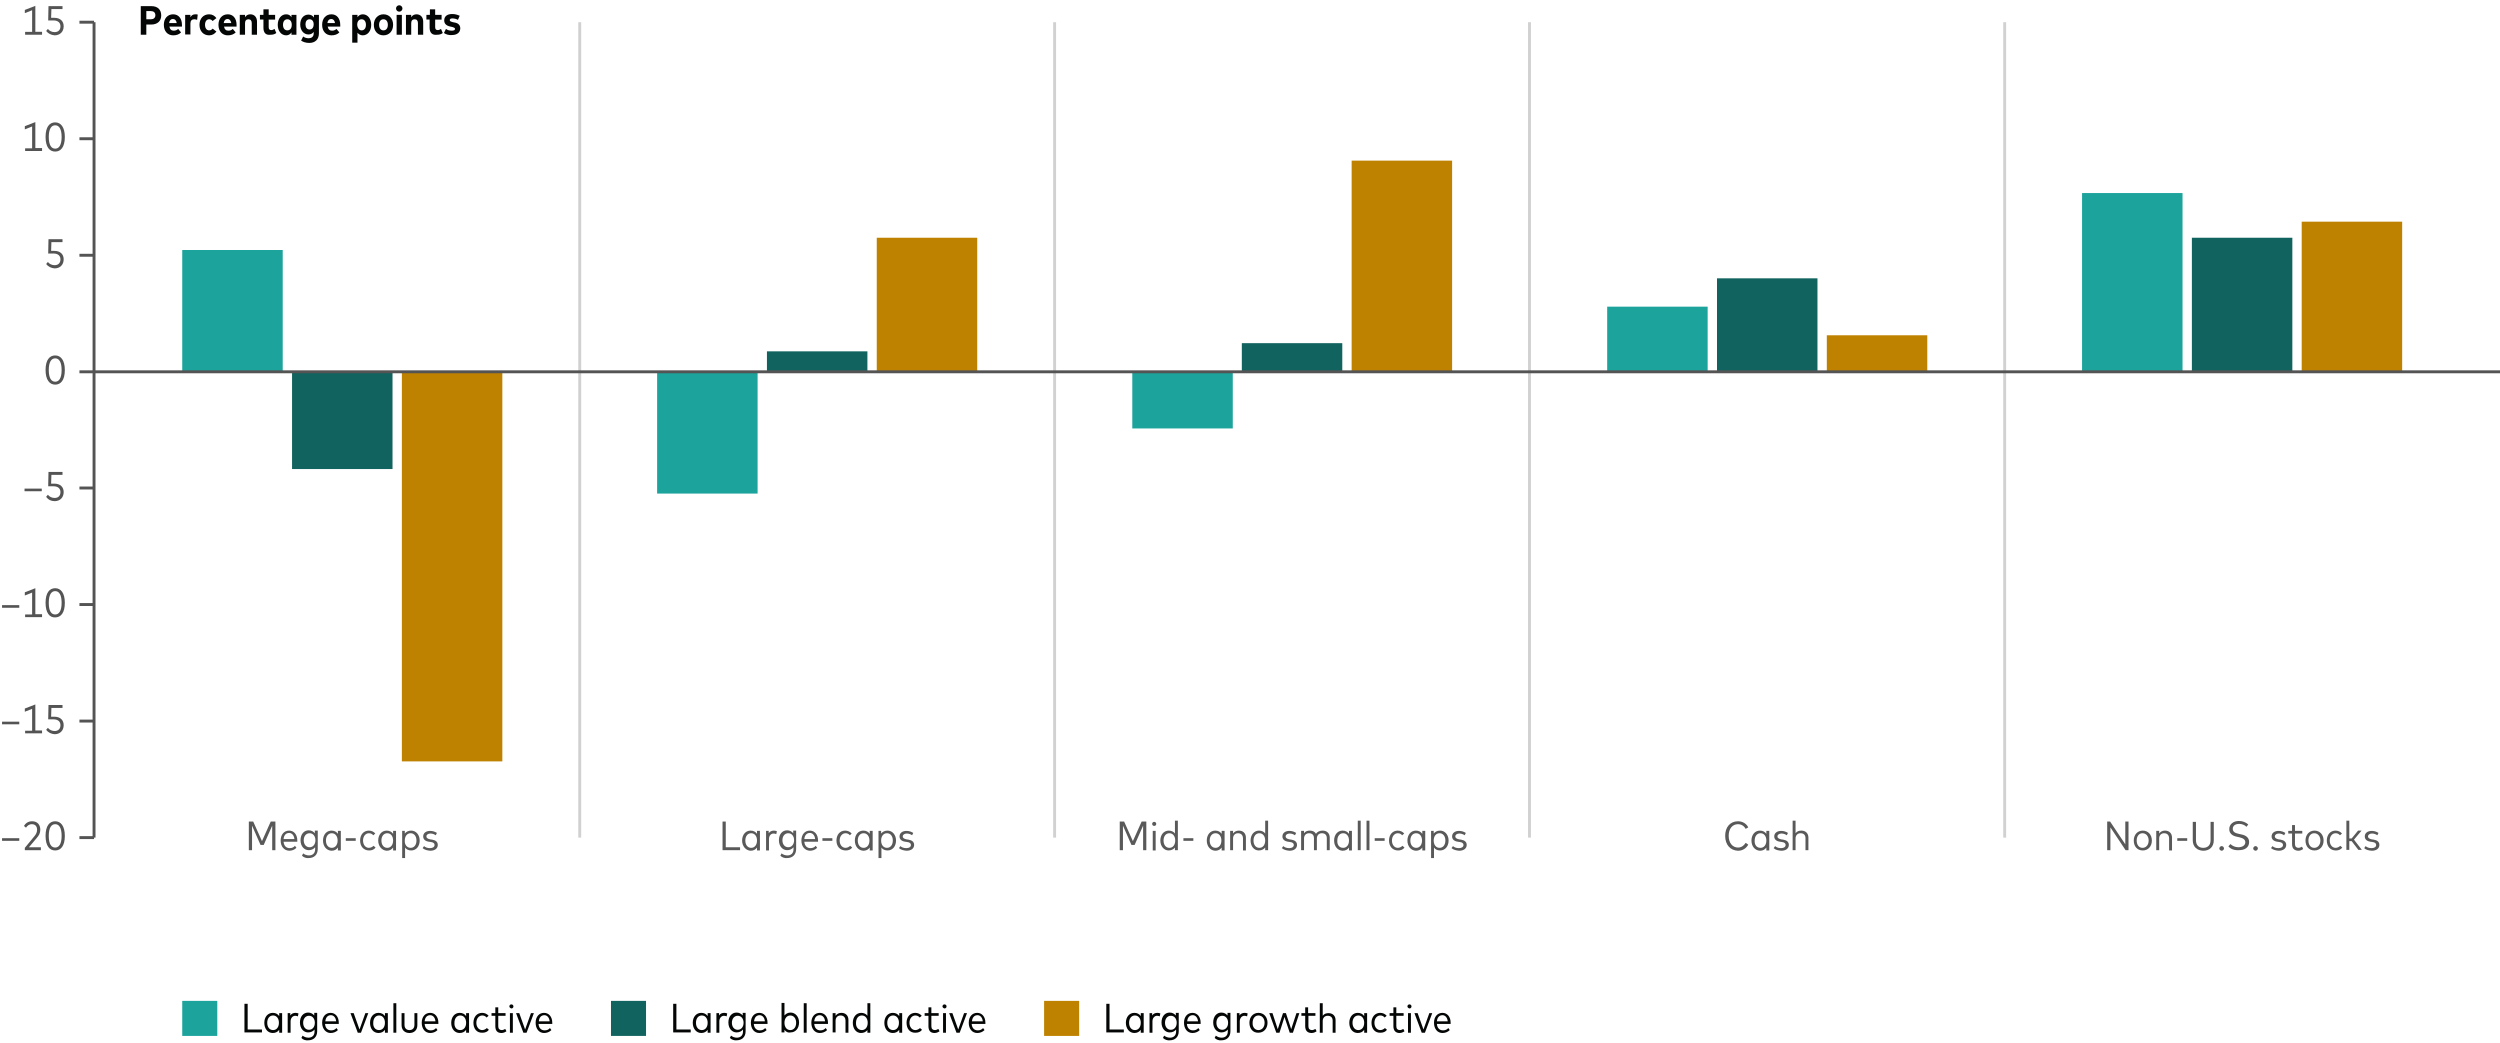 <?xml version="1.0" encoding="utf-8"?>
<!-- Generator: Adobe Illustrator 28.3.0, SVG Export Plug-In . SVG Version: 6.00 Build 0)  -->
<svg version="1.1" xmlns="http://www.w3.org/2000/svg" xmlns:xlink="http://www.w3.org/1999/xlink" x="0px" y="0px" width="856px"
	 height="357px" viewBox="0 0 856 357" style="enable-background:new 0 0 856 357;" xml:space="preserve">
<g id="Color_Palettes" style="display:none;">
</g>
<g id="Grab_and_Go_Elements" style="display:none;">
</g>
<g id="Sample_Charts" style="display:none;">
</g>
<g id="Freshness_Article_Charts">
	<g>
		<g>
			<rect x="62.4" y="342.7" style="fill:#1BA39C;" width="12" height="12"/>
		</g>
		<g>
			<g>
				<path style="fill:#040505;" d="M83.7,343.7h1.1v8.8h4.9v1h-6V343.7z"/>
				<path style="fill:#040505;" d="M90.5,350.2c0-2,1.2-3.4,2.9-3.4c1,0,1.7,0.4,2.2,1.1v-1h1v6.7h-1v-1c-0.5,0.7-1.2,1.1-2.2,1.1
					C91.7,353.7,90.5,352.3,90.5,350.2z M93.5,352.7c1.2,0,2-1,2-2.5s-0.8-2.5-2-2.5c-1.2,0-2,1-2,2.5
					C91.5,351.7,92.3,352.7,93.5,352.7z"/>
				<path style="fill:#040505;" d="M98.4,346.9h1v0.8c0.4-0.6,1-0.9,1.8-0.9c0.4,0,0.7,0.1,1,0.2l-0.2,1c-0.3-0.1-0.6-0.2-0.9-0.2
					c-0.9,0-1.6,0.8-1.6,1.9v3.9h-1V346.9z"/>
				<path style="fill:#040505;" d="M103.2,355.4l0.4-0.8c0.5,0.4,1.2,0.7,2,0.7c1.2,0,2.1-0.7,2.1-2.1v-0.7c-0.5,0.6-1.2,1-2.2,1
					c-1.5,0-2.8-1.3-2.8-3.4c0-2.1,1.2-3.4,2.8-3.4c0.9,0,1.6,0.4,2.1,1v-0.9h1v6.3c0,2-1.3,3.1-3.1,3.1
					C104.7,356.3,103.7,356,103.2,355.4z M105.8,352.6c1.2,0,2-1,2-2.4c0-1.4-0.8-2.4-2-2.4c-1.2,0-2,1-2,2.4
					S104.6,352.6,105.8,352.6z"/>
				<path style="fill:#040505;" d="M110.3,350.2c0-2.1,1.2-3.4,2.9-3.4c1.6,0,2.8,1.3,2.8,3.4c0,0.1,0,0.3,0,0.4h-4.7
					c0.1,1.4,0.9,2.2,2.1,2.2c0.8,0,1.4-0.3,1.8-0.8l0.5,0.7c-0.7,0.7-1.6,1-2.5,1C111.6,353.7,110.3,352.3,110.3,350.2z
					 M115.1,349.7c-0.1-1.2-0.8-2.1-1.8-2.1c-1.1,0-1.8,0.8-1.9,2.1H115.1z"/>
				<path style="fill:#040505;" d="M120,346.9h1.1l2,5.6l2-5.6h1l-2.5,6.7h-1.1L120,346.9z"/>
				<path style="fill:#040505;" d="M126.7,350.2c0-2,1.2-3.4,2.9-3.4c1,0,1.7,0.4,2.2,1.1v-1h1v6.7h-1v-1c-0.5,0.7-1.2,1.1-2.2,1.1
					C127.9,353.7,126.7,352.3,126.7,350.2z M129.8,352.7c1.2,0,2-1,2-2.5s-0.8-2.5-2-2.5c-1.2,0-2,1-2,2.5
					C127.7,351.7,128.5,352.7,129.8,352.7z"/>
				<path style="fill:#040505;" d="M134.7,343.5h1v10.1h-1V343.5z"/>
				<path style="fill:#040505;" d="M137.5,351v-4.1h1v4c0,1.2,0.7,1.8,1.7,1.8c1,0,1.7-0.6,1.7-1.8v-4h1v4.1c0,1.8-1.2,2.7-2.7,2.7
					C138.7,353.7,137.5,352.8,137.5,351z"/>
				<path style="fill:#040505;" d="M144.4,350.2c0-2.1,1.2-3.4,2.9-3.4c1.6,0,2.8,1.3,2.8,3.4c0,0.1,0,0.3,0,0.4h-4.7
					c0.1,1.4,0.9,2.2,2.1,2.2c0.8,0,1.4-0.3,1.8-0.8l0.5,0.7c-0.7,0.7-1.6,1-2.5,1C145.6,353.7,144.4,352.3,144.4,350.2z
					 M149.1,349.7c-0.1-1.2-0.8-2.1-1.8-2.1c-1.1,0-1.8,0.8-1.9,2.1H149.1z"/>
				<path style="fill:#040505;" d="M154.5,350.2c0-2,1.2-3.4,2.9-3.4c1,0,1.7,0.4,2.2,1.1v-1h1v6.7h-1v-1c-0.5,0.7-1.2,1.1-2.2,1.1
					C155.7,353.7,154.5,352.3,154.5,350.2z M157.6,352.7c1.2,0,2-1,2-2.5s-0.8-2.5-2-2.5c-1.2,0-2,1-2,2.5
					C155.5,351.7,156.3,352.7,157.6,352.7z"/>
				<path style="fill:#040505;" d="M162.1,350.2c0-2,1.2-3.4,3-3.4c0.9,0,1.7,0.4,2.2,1l-0.7,0.6c-0.4-0.5-0.9-0.7-1.5-0.7
					c-1.1,0-2,1-2,2.5c0,1.5,0.9,2.5,2,2.5c0.6,0,1.2-0.3,1.6-0.7l0.7,0.6c-0.5,0.7-1.3,1-2.2,1
					C163.3,353.7,162.1,352.3,162.1,350.2z"/>
				<path style="fill:#040505;" d="M169.6,351.4v-3.6h-1.3v-0.9h1.3v-2h1v2h2.5v0.9h-2.5v3.6c0,0.9,0.5,1.3,1.2,1.3
					c0.4,0,0.9-0.2,1.2-0.4l0.4,0.8c-0.4,0.3-1,0.6-1.7,0.6C170.3,353.7,169.6,352.9,169.6,351.4z"/>
				<path style="fill:#040505;" d="M174.4,344.6c0-0.4,0.3-0.7,0.7-0.7c0.4,0,0.7,0.3,0.7,0.7c0,0.4-0.3,0.7-0.7,0.7
					C174.7,345.2,174.4,344.9,174.4,344.6z M174.6,346.9h1v6.7h-1V346.9z"/>
				<path style="fill:#040505;" d="M176.7,346.9h1.1l2,5.6l2-5.6h1l-2.5,6.7h-1.1L176.7,346.9z"/>
				<path style="fill:#040505;" d="M183.4,350.2c0-2.1,1.2-3.4,2.9-3.4c1.6,0,2.8,1.3,2.8,3.4c0,0.1,0,0.3,0,0.4h-4.7
					c0.1,1.4,0.9,2.2,2.1,2.2c0.8,0,1.4-0.3,1.8-0.8l0.5,0.7c-0.7,0.7-1.6,1-2.5,1C184.6,353.7,183.4,352.3,183.4,350.2z
					 M188.2,349.7c-0.1-1.2-0.8-2.1-1.8-2.1c-1.1,0-1.8,0.8-1.9,2.1H188.2z"/>
			</g>
		</g>
	</g>
	<g>
		<g>
			<rect x="209.2" y="342.7" style="fill:#11635F;" width="12" height="12"/>
		</g>
		<g>
			<g>
				<path style="fill:#040505;" d="M230.5,343.7h1.1v8.8h4.9v1h-6V343.7z"/>
				<path style="fill:#040505;" d="M237.2,350.2c0-2,1.2-3.4,2.9-3.4c1,0,1.7,0.4,2.2,1.1v-1h1v6.7h-1v-1c-0.5,0.7-1.2,1.1-2.2,1.1
					C238.5,353.7,237.2,352.3,237.2,350.2z M240.3,352.7c1.2,0,2-1,2-2.5s-0.8-2.5-2-2.5c-1.2,0-2,1-2,2.5
					C238.3,351.7,239.1,352.7,240.3,352.7z"/>
				<path style="fill:#040505;" d="M245.2,346.9h1v0.8c0.4-0.6,1-0.9,1.8-0.9c0.4,0,0.7,0.1,1,0.2l-0.2,1c-0.3-0.1-0.6-0.2-0.9-0.2
					c-0.9,0-1.6,0.8-1.6,1.9v3.9h-1V346.9z"/>
				<path style="fill:#040505;" d="M249.9,355.4l0.4-0.8c0.5,0.4,1.2,0.7,2,0.7c1.2,0,2.1-0.7,2.1-2.1v-0.7c-0.5,0.6-1.2,1-2.2,1
					c-1.5,0-2.8-1.3-2.8-3.4c0-2.1,1.2-3.4,2.8-3.4c0.9,0,1.6,0.4,2.1,1v-0.9h1v6.3c0,2-1.3,3.1-3.1,3.1
					C251.5,356.3,250.5,356,249.9,355.4z M252.6,352.6c1.2,0,2-1,2-2.4c0-1.4-0.8-2.4-2-2.4c-1.2,0-2,1-2,2.4
					S251.4,352.6,252.6,352.6z"/>
				<path style="fill:#040505;" d="M257.1,350.2c0-2.1,1.2-3.4,2.9-3.4c1.6,0,2.8,1.3,2.8,3.4c0,0.1,0,0.3,0,0.4h-4.7
					c0.1,1.4,0.9,2.2,2.1,2.2c0.8,0,1.4-0.3,1.8-0.8l0.5,0.7c-0.7,0.7-1.6,1-2.5,1C258.3,353.7,257.1,352.3,257.1,350.2z
					 M261.9,349.7c-0.1-1.2-0.8-2.1-1.8-2.1c-1.1,0-1.8,0.8-1.9,2.1H261.9z"/>
				<path style="fill:#040505;" d="M268.6,352.6v0.9h-1v-10.1h1v4.3c0.5-0.6,1.2-1,2.1-1c1.6,0,2.9,1.4,2.9,3.4s-1.2,3.4-2.9,3.4
					C269.8,353.7,269.1,353.3,268.6,352.6z M270.6,352.7c1.2,0,2-1,2-2.5c0-1.5-0.8-2.5-2-2.5c-1.2,0-2,1-2,2.5
					C268.6,351.7,269.4,352.7,270.6,352.7z"/>
				<path style="fill:#040505;" d="M275.2,343.5h1v10.1h-1V343.5z"/>
				<path style="fill:#040505;" d="M277.8,350.2c0-2.1,1.2-3.4,2.9-3.4c1.6,0,2.8,1.3,2.8,3.4c0,0.1,0,0.3,0,0.4h-4.7
					c0.1,1.4,0.9,2.2,2.1,2.2c0.8,0,1.4-0.3,1.8-0.8l0.5,0.7c-0.7,0.7-1.6,1-2.5,1C279,353.7,277.8,352.3,277.8,350.2z M282.5,349.7
					c-0.1-1.2-0.8-2.1-1.8-2.1c-1.1,0-1.8,0.8-1.9,2.1H282.5z"/>
				<path style="fill:#040505;" d="M285.1,346.9h1v0.9c0.5-0.7,1.2-1,2-1c1.4,0,2.4,0.9,2.4,2.4v4.4h-1v-4.1c0-1.1-0.6-1.8-1.7-1.8
					c-1,0-1.7,0.7-1.7,1.8v4h-1V346.9z"/>
				<path style="fill:#040505;" d="M292,350.2c0-2,1.2-3.4,2.9-3.4c0.9,0,1.7,0.4,2.1,1v-4.3h1v10.1h-1v-0.9c-0.5,0.6-1.2,1-2.2,1
					C293.2,353.7,292,352.3,292,350.2z M295.1,352.7c1.2,0,2-1,2-2.5c0-1.5-0.8-2.5-2-2.5c-1.2,0-2,1-2,2.5
					C293,351.7,293.9,352.7,295.1,352.7z"/>
				<path style="fill:#040505;" d="M302.8,350.2c0-2,1.2-3.4,2.9-3.4c1,0,1.7,0.4,2.2,1.1v-1h1v6.7h-1v-1c-0.5,0.7-1.2,1.1-2.2,1.1
					C304,353.7,302.8,352.3,302.8,350.2z M305.8,352.7c1.2,0,2-1,2-2.5s-0.8-2.5-2-2.5c-1.2,0-2,1-2,2.5
					C303.8,351.7,304.6,352.7,305.8,352.7z"/>
				<path style="fill:#040505;" d="M310.4,350.2c0-2,1.2-3.4,3-3.4c0.9,0,1.7,0.4,2.2,1l-0.7,0.6c-0.4-0.5-0.9-0.7-1.5-0.7
					c-1.1,0-2,1-2,2.5c0,1.5,0.9,2.5,2,2.5c0.6,0,1.2-0.3,1.6-0.7l0.7,0.6c-0.5,0.7-1.3,1-2.2,1
					C311.6,353.7,310.4,352.3,310.4,350.2z"/>
				<path style="fill:#040505;" d="M317.9,351.4v-3.6h-1.3v-0.9h1.3v-2h1v2h2.5v0.9h-2.5v3.6c0,0.9,0.5,1.3,1.2,1.3
					c0.4,0,0.9-0.2,1.2-0.4l0.4,0.8c-0.4,0.3-1,0.6-1.7,0.6C318.6,353.7,317.9,352.9,317.9,351.4z"/>
				<path style="fill:#040505;" d="M322.7,344.6c0-0.4,0.3-0.7,0.7-0.7c0.4,0,0.7,0.3,0.7,0.7c0,0.4-0.3,0.7-0.7,0.7
					C323,345.2,322.7,344.9,322.7,344.6z M322.9,346.9h1v6.7h-1V346.9z"/>
				<path style="fill:#040505;" d="M325,346.9h1.1l2,5.6l2-5.6h1l-2.5,6.7h-1.1L325,346.9z"/>
				<path style="fill:#040505;" d="M331.7,350.2c0-2.1,1.2-3.4,2.9-3.4c1.6,0,2.8,1.3,2.8,3.4c0,0.1,0,0.3,0,0.4h-4.7
					c0.1,1.4,0.9,2.2,2.1,2.2c0.8,0,1.4-0.3,1.8-0.8l0.5,0.7c-0.7,0.7-1.6,1-2.5,1C332.9,353.7,331.7,352.3,331.7,350.2z
					 M336.5,349.7c-0.1-1.2-0.8-2.1-1.8-2.1c-1.1,0-1.8,0.8-1.9,2.1H336.5z"/>
			</g>
		</g>
	</g>
	<g>
		<g>
			<rect x="357.5" y="342.7" style="fill:#BF8200;" width="12" height="12"/>
		</g>
		<g>
			<g>
				<path style="fill:#040505;" d="M378.8,343.7h1.1v8.8h4.9v1h-6V343.7z"/>
				<path style="fill:#040505;" d="M385.5,350.2c0-2,1.2-3.4,2.9-3.4c1,0,1.7,0.4,2.2,1.1v-1h1v6.7h-1v-1c-0.5,0.7-1.2,1.1-2.2,1.1
					C386.8,353.7,385.5,352.3,385.5,350.2z M388.6,352.7c1.2,0,2-1,2-2.5s-0.8-2.5-2-2.5c-1.2,0-2,1-2,2.5
					C386.6,351.7,387.4,352.7,388.6,352.7z"/>
				<path style="fill:#040505;" d="M393.5,346.9h1v0.8c0.4-0.6,1-0.9,1.8-0.9c0.4,0,0.7,0.1,1,0.2l-0.2,1c-0.3-0.1-0.6-0.2-0.9-0.2
					c-0.9,0-1.6,0.8-1.6,1.9v3.9h-1V346.9z"/>
				<path style="fill:#040505;" d="M398.2,355.4l0.4-0.8c0.5,0.4,1.2,0.7,2,0.7c1.2,0,2.1-0.7,2.1-2.1v-0.7c-0.5,0.6-1.2,1-2.2,1
					c-1.5,0-2.8-1.3-2.8-3.4c0-2.1,1.2-3.4,2.8-3.4c0.9,0,1.6,0.4,2.1,1v-0.9h1v6.3c0,2-1.3,3.1-3.1,3.1
					C399.8,356.3,398.8,356,398.2,355.4z M400.9,352.6c1.2,0,2-1,2-2.4c0-1.4-0.8-2.4-2-2.4c-1.2,0-2,1-2,2.4
					S399.7,352.6,400.9,352.6z"/>
				<path style="fill:#040505;" d="M405.4,350.2c0-2.1,1.2-3.4,2.9-3.4c1.6,0,2.8,1.3,2.8,3.4c0,0.1,0,0.3,0,0.4h-4.7
					c0.1,1.4,0.9,2.2,2.1,2.2c0.8,0,1.4-0.3,1.8-0.8l0.5,0.7c-0.7,0.7-1.6,1-2.5,1C406.6,353.7,405.4,352.3,405.4,350.2z
					 M410.2,349.7c-0.1-1.2-0.8-2.1-1.8-2.1c-1.1,0-1.8,0.8-1.9,2.1H410.2z"/>
				<path style="fill:#040505;" d="M415.9,355.4l0.4-0.8c0.5,0.4,1.2,0.7,2,0.7c1.2,0,2.1-0.7,2.1-2.1v-0.7c-0.5,0.6-1.2,1-2.2,1
					c-1.5,0-2.8-1.3-2.8-3.4c0-2.1,1.2-3.4,2.8-3.4c0.9,0,1.6,0.4,2.1,1v-0.9h1v6.3c0,2-1.3,3.1-3.1,3.1
					C417.4,356.3,416.5,356,415.9,355.4z M418.5,352.6c1.2,0,2-1,2-2.4c0-1.4-0.8-2.4-2-2.4c-1.2,0-2,1-2,2.4
					S417.3,352.6,418.5,352.6z"/>
				<path style="fill:#040505;" d="M423.4,346.9h1v0.8c0.4-0.6,1-0.9,1.8-0.9c0.4,0,0.7,0.1,1,0.2l-0.2,1c-0.3-0.1-0.6-0.2-0.9-0.2
					c-0.9,0-1.6,0.8-1.6,1.9v3.9h-1V346.9z"/>
				<path style="fill:#040505;" d="M427.8,350.2c0-2,1.3-3.4,3.1-3.4c1.8,0,3.1,1.4,3.1,3.4s-1.3,3.4-3.1,3.4
					C429.1,353.7,427.8,352.3,427.8,350.2z M430.9,352.7c1.2,0,2.1-1,2.1-2.5s-0.9-2.5-2.1-2.5c-1.2,0-2,1-2,2.5
					C428.8,351.7,429.7,352.7,430.9,352.7z"/>
				<path style="fill:#040505;" d="M434.6,346.9h1.1l1.8,5.5l1.8-5.5h1l1.8,5.5l1.8-5.5h1l-2.2,6.7h-1.1l-1.8-5.4l-1.7,5.4h-1.1
					L434.6,346.9z"/>
				<path style="fill:#040505;" d="M446.9,351.4v-3.6h-1.3v-0.9h1.3v-2h1v2h2.5v0.9H448v3.6c0,0.9,0.5,1.3,1.2,1.3
					c0.4,0,0.9-0.2,1.2-0.4l0.4,0.8c-0.4,0.3-1,0.6-1.7,0.6C447.7,353.7,446.9,352.9,446.9,351.4z"/>
				<path style="fill:#040505;" d="M451.9,343.5h1v4.3c0.5-0.7,1.2-0.9,2-0.9c1.4,0,2.4,0.9,2.4,2.4v4.3h-1v-4.1
					c0-1.1-0.6-1.7-1.7-1.7c-1,0-1.7,0.7-1.7,1.8v4h-1V343.5z"/>
				<path style="fill:#040505;" d="M462,350.2c0-2,1.2-3.4,2.9-3.4c1,0,1.7,0.4,2.2,1.1v-1h1v6.7h-1v-1c-0.5,0.7-1.2,1.1-2.2,1.1
					C463.2,353.7,462,352.3,462,350.2z M465.1,352.7c1.2,0,2-1,2-2.5s-0.8-2.5-2-2.5c-1.2,0-2,1-2,2.5
					C463.1,351.7,463.9,352.7,465.1,352.7z"/>
				<path style="fill:#040505;" d="M469.6,350.2c0-2,1.2-3.4,3-3.4c0.9,0,1.7,0.4,2.2,1l-0.7,0.6c-0.4-0.5-0.9-0.7-1.5-0.7
					c-1.1,0-2,1-2,2.5c0,1.5,0.9,2.5,2,2.5c0.6,0,1.2-0.3,1.6-0.7l0.7,0.6c-0.5,0.7-1.3,1-2.2,1
					C470.8,353.7,469.6,352.3,469.6,350.2z"/>
				<path style="fill:#040505;" d="M477.1,351.4v-3.6h-1.3v-0.9h1.3v-2h1v2h2.5v0.9h-2.5v3.6c0,0.9,0.5,1.3,1.2,1.3
					c0.4,0,0.9-0.2,1.2-0.4l0.4,0.8c-0.4,0.3-1,0.6-1.7,0.6C477.9,353.7,477.1,352.9,477.1,351.4z"/>
				<path style="fill:#040505;" d="M481.9,344.6c0-0.4,0.3-0.7,0.7-0.7c0.4,0,0.7,0.3,0.7,0.7c0,0.4-0.3,0.7-0.7,0.7
					C482.2,345.2,481.9,344.9,481.9,344.6z M482.1,346.9h1v6.7h-1V346.9z"/>
				<path style="fill:#040505;" d="M484.3,346.9h1.1l2,5.6l2-5.6h1l-2.5,6.7h-1.1L484.3,346.9z"/>
				<path style="fill:#040505;" d="M491,350.2c0-2.1,1.2-3.4,2.9-3.4c1.6,0,2.8,1.3,2.8,3.4c0,0.1,0,0.3,0,0.4H492
					c0.1,1.4,0.9,2.2,2.1,2.2c0.8,0,1.4-0.3,1.8-0.8l0.5,0.7c-0.7,0.7-1.6,1-2.5,1C492.2,353.7,491,352.3,491,350.2z M495.7,349.7
					c-0.1-1.2-0.8-2.1-1.8-2.1c-1.1,0-1.8,0.8-1.9,2.1H495.7z"/>
			</g>
		</g>
	</g>
	<g>
		<line style="fill:none;stroke:#D1D1D1;stroke-miterlimit:10;" x1="198.5" y1="286.8" x2="198.5" y2="7.6"/>
	</g>
	<g>
		<line style="fill:none;stroke:#D1D1D1;stroke-miterlimit:10;" x1="361.1" y1="286.8" x2="361.1" y2="7.6"/>
	</g>
	<g>
		<line style="fill:none;stroke:#D1D1D1;stroke-miterlimit:10;" x1="523.7" y1="286.8" x2="523.7" y2="7.6"/>
	</g>
	<g>
		<line style="fill:none;stroke:#D1D1D1;stroke-miterlimit:10;" x1="686.4" y1="286.8" x2="686.4" y2="7.6"/>
	</g>
	<g>
		<g>
			<path style="fill:#595959;" d="M85.2,281.3h1.5l3,6.7l3-6.7h1.6v9.8h-1.1v-8.4l-2.9,6.6h-1.1l-2.9-6.6v8.4h-1.1V281.3z"/>
			<path style="fill:#595959;" d="M96.1,287.8c0-2.1,1.2-3.4,2.9-3.4c1.6,0,2.8,1.3,2.8,3.4c0,0.1,0,0.3,0,0.4h-4.7
				c0.1,1.4,0.9,2.2,2.1,2.2c0.8,0,1.4-0.3,1.8-0.8l0.5,0.7c-0.7,0.7-1.6,1-2.5,1C97.3,291.2,96.1,289.9,96.1,287.8z M100.8,287.3
				c-0.1-1.2-0.8-2.1-1.8-2.1c-1.1,0-1.8,0.8-1.9,2.1H100.8z"/>
			<path style="fill:#595959;" d="M103.4,293l0.4-0.8c0.5,0.4,1.2,0.7,2,0.7c1.2,0,2.1-0.7,2.1-2.1v-0.7c-0.5,0.6-1.2,1-2.2,1
				c-1.5,0-2.8-1.3-2.8-3.4s1.2-3.4,2.8-3.4c0.9,0,1.6,0.4,2.1,1v-0.9h1v6.3c0,2-1.3,3.1-3.1,3.1C104.9,293.9,104,293.6,103.4,293z
				 M106,290.1c1.2,0,2-1,2-2.4s-0.8-2.4-2-2.4c-1.2,0-2,1-2,2.4S104.8,290.1,106,290.1z"/>
			<path style="fill:#595959;" d="M110.6,287.8c0-2,1.2-3.4,2.9-3.4c1,0,1.7,0.4,2.2,1.1v-1h1v6.7h-1v-1c-0.5,0.7-1.2,1.1-2.2,1.1
				C111.8,291.2,110.6,289.8,110.6,287.8z M113.6,290.3c1.2,0,2-1,2-2.5c0-1.5-0.8-2.5-2-2.5c-1.2,0-2,1-2,2.5
				C111.6,289.3,112.4,290.3,113.6,290.3z"/>
			<path style="fill:#595959;" d="M118.4,287h3.4v0.9h-3.4V287z"/>
			<path style="fill:#595959;" d="M123.3,287.8c0-2,1.2-3.4,3-3.4c0.9,0,1.7,0.4,2.2,1l-0.7,0.6c-0.4-0.5-0.9-0.7-1.5-0.7
				c-1.1,0-2,1-2,2.5s0.9,2.5,2,2.5c0.6,0,1.2-0.3,1.6-0.7l0.7,0.6c-0.5,0.7-1.3,1-2.2,1C124.5,291.2,123.3,289.8,123.3,287.8z"/>
			<path style="fill:#595959;" d="M129.5,287.8c0-2,1.2-3.4,2.9-3.4c1,0,1.7,0.4,2.2,1.1v-1h1v6.7h-1v-1c-0.5,0.7-1.2,1.1-2.2,1.1
				C130.8,291.2,129.5,289.8,129.5,287.8z M132.6,290.3c1.2,0,2-1,2-2.5c0-1.5-0.8-2.5-2-2.5c-1.2,0-2,1-2,2.5
				C130.6,289.3,131.4,290.3,132.6,290.3z"/>
			<path style="fill:#595959;" d="M137.6,284.5h1v0.9c0.5-0.6,1.2-1,2.2-1c1.6,0,2.9,1.4,2.9,3.4c0,2-1.2,3.4-2.9,3.4
				c-1,0-1.7-0.4-2.1-1v3.6h-1V284.5z M140.6,290.3c1.2,0,2-1,2-2.5s-0.8-2.5-2-2.5c-1.2,0-2,1-2,2.5
				C138.5,289.3,139.4,290.3,140.6,290.3z"/>
			<path style="fill:#595959;" d="M144.7,290.4l0.5-0.7c0.4,0.4,1.1,0.7,2,0.7c1,0,1.6-0.4,1.6-1.1c0-0.5-0.4-0.9-1.3-1l-0.7-0.1
				c-1.3-0.2-1.9-0.9-1.9-1.8c0-1.2,1-1.9,2.4-1.9c0.9,0,1.7,0.3,2.3,0.7l-0.4,0.8c-0.4-0.3-1.1-0.6-1.8-0.6c-0.8,0-1.4,0.4-1.4,1
				c0,0.5,0.4,0.8,1.3,1l0.7,0.1c1.2,0.2,1.9,0.8,1.9,1.8c0,1.2-1,2-2.6,2C146.3,291.2,145.4,291,144.7,290.4z"/>
		</g>
	</g>
	<g>
		<g>
			<path style="fill:#595959;" d="M247.4,281.3h1.1v8.8h4.9v1h-6V281.3z"/>
			<path style="fill:#595959;" d="M254.1,287.8c0-2,1.2-3.4,2.9-3.4c1,0,1.7,0.4,2.2,1.1v-1h1v6.7h-1v-1c-0.5,0.7-1.2,1.1-2.2,1.1
				C255.4,291.2,254.1,289.8,254.1,287.8z M257.2,290.3c1.2,0,2-1,2-2.5c0-1.5-0.8-2.5-2-2.5c-1.2,0-2,1-2,2.5
				C255.2,289.3,256,290.3,257.2,290.3z"/>
			<path style="fill:#595959;" d="M262.2,284.5h1v0.8c0.4-0.6,1-0.9,1.8-0.9c0.4,0,0.7,0.1,1,0.2l-0.2,1c-0.3-0.1-0.6-0.2-0.9-0.2
				c-0.9,0-1.6,0.7-1.6,1.9v3.9h-1V284.5z"/>
			<path style="fill:#595959;" d="M267.2,293l0.4-0.8c0.5,0.4,1.2,0.7,2,0.7c1.2,0,2.1-0.7,2.1-2.1v-0.7c-0.5,0.6-1.2,1-2.2,1
				c-1.5,0-2.8-1.3-2.8-3.4s1.2-3.4,2.8-3.4c0.9,0,1.6,0.4,2.1,1v-0.9h1v6.3c0,2-1.3,3.1-3.1,3.1C268.7,293.9,267.8,293.6,267.2,293
				z M269.9,290.1c1.2,0,2-1,2-2.4s-0.8-2.4-2-2.4c-1.2,0-2,1-2,2.4S268.7,290.1,269.9,290.1z"/>
			<path style="fill:#595959;" d="M274.4,287.8c0-2.1,1.2-3.4,2.9-3.4c1.6,0,2.8,1.3,2.8,3.4c0,0.1,0,0.3,0,0.4h-4.7
				c0.1,1.4,0.9,2.2,2.1,2.2c0.8,0,1.4-0.3,1.8-0.8l0.5,0.7c-0.7,0.7-1.6,1-2.5,1C275.6,291.2,274.4,289.9,274.4,287.8z
				 M279.1,287.3c-0.1-1.2-0.8-2.1-1.8-2.1c-1.1,0-1.8,0.8-1.9,2.1H279.1z"/>
			<path style="fill:#595959;" d="M281.6,287h3.4v0.9h-3.4V287z"/>
			<path style="fill:#595959;" d="M286.4,287.8c0-2,1.2-3.4,3-3.4c0.9,0,1.7,0.4,2.2,1L291,286c-0.4-0.5-0.9-0.7-1.5-0.7
				c-1.1,0-2,1-2,2.5s0.9,2.5,2,2.5c0.6,0,1.2-0.3,1.6-0.7l0.7,0.6c-0.5,0.7-1.3,1-2.2,1C287.6,291.2,286.4,289.8,286.4,287.8z"/>
			<path style="fill:#595959;" d="M292.7,287.8c0-2,1.2-3.4,2.9-3.4c1,0,1.7,0.4,2.2,1.1v-1h1v6.7h-1v-1c-0.5,0.7-1.2,1.1-2.2,1.1
				C293.9,291.2,292.7,289.8,292.7,287.8z M295.7,290.3c1.2,0,2-1,2-2.5c0-1.5-0.8-2.5-2-2.5c-1.2,0-2,1-2,2.5
				C293.7,289.3,294.5,290.3,295.7,290.3z"/>
			<path style="fill:#595959;" d="M300.7,284.5h1v0.9c0.5-0.6,1.2-1,2.2-1c1.6,0,2.9,1.4,2.9,3.4c0,2-1.2,3.4-2.9,3.4
				c-1,0-1.7-0.4-2.1-1v3.6h-1V284.5z M303.7,290.3c1.2,0,2-1,2-2.5s-0.8-2.5-2-2.5c-1.2,0-2,1-2,2.5
				C301.7,289.3,302.5,290.3,303.7,290.3z"/>
			<path style="fill:#595959;" d="M307.8,290.4l0.5-0.7c0.4,0.4,1.1,0.7,2,0.7c1,0,1.6-0.4,1.6-1.1c0-0.5-0.4-0.9-1.3-1l-0.7-0.1
				c-1.3-0.2-1.9-0.9-1.9-1.8c0-1.2,1-1.9,2.4-1.9c0.9,0,1.7,0.3,2.3,0.7l-0.4,0.8c-0.4-0.3-1.1-0.6-1.8-0.6c-0.8,0-1.4,0.4-1.4,1
				c0,0.5,0.4,0.8,1.3,1l0.7,0.1c1.2,0.2,1.9,0.8,1.9,1.8c0,1.2-1,2-2.6,2C309.4,291.2,308.5,291,307.8,290.4z"/>
		</g>
	</g>
	<g>
		<g>
			<path style="fill:#595959;" d="M383.4,281.3h1.5l3,6.7l3-6.7h1.6v9.8h-1.1v-8.4l-2.9,6.6h-1.1l-2.9-6.6v8.4h-1.1V281.3z"/>
			<path style="fill:#595959;" d="M394.5,282.1c0-0.4,0.3-0.7,0.7-0.7c0.4,0,0.7,0.3,0.7,0.7c0,0.4-0.3,0.7-0.7,0.7
				C394.8,282.8,394.5,282.5,394.5,282.1z M394.7,284.5h1v6.7h-1V284.5z"/>
			<path style="fill:#595959;" d="M397.3,287.8c0-2,1.2-3.4,2.9-3.4c0.9,0,1.7,0.4,2.1,1V281h1v10.1h-1v-0.9c-0.5,0.6-1.2,1-2.2,1
				C398.6,291.2,397.3,289.8,397.3,287.8z M400.4,290.3c1.2,0,2-1,2-2.5c0-1.5-0.8-2.5-2-2.5c-1.2,0-2,1-2,2.5
				S399.2,290.3,400.4,290.3z"/>
			<path style="fill:#595959;" d="M405.2,287h3.4v0.9h-3.4V287z"/>
			<path style="fill:#595959;" d="M413.2,287.8c0-2,1.2-3.4,2.9-3.4c1,0,1.7,0.4,2.2,1.1v-1h1v6.7h-1v-1c-0.5,0.7-1.2,1.1-2.2,1.1
				C414.4,291.2,413.2,289.8,413.2,287.8z M416.2,290.3c1.2,0,2-1,2-2.5c0-1.5-0.8-2.5-2-2.5c-1.2,0-2,1-2,2.5
				C414.2,289.3,415,290.3,416.2,290.3z"/>
			<path style="fill:#595959;" d="M421.2,284.5h1v0.9c0.5-0.7,1.2-1,2-1c1.4,0,2.4,0.9,2.4,2.4v4.4h-1v-4.1c0-1.1-0.6-1.8-1.7-1.8
				c-1,0-1.7,0.7-1.7,1.8v4h-1V284.5z"/>
			<path style="fill:#595959;" d="M428.2,287.8c0-2,1.2-3.4,2.9-3.4c0.9,0,1.7,0.4,2.1,1V281h1v10.1h-1v-0.9c-0.5,0.6-1.2,1-2.2,1
				C429.4,291.2,428.2,289.8,428.2,287.8z M431.2,290.3c1.2,0,2-1,2-2.5c0-1.5-0.8-2.5-2-2.5c-1.2,0-2,1-2,2.5
				S430,290.3,431.2,290.3z"/>
			<path style="fill:#595959;" d="M438.9,290.4l0.5-0.7c0.4,0.4,1.1,0.7,2,0.7c1,0,1.6-0.4,1.6-1.1c0-0.5-0.4-0.9-1.3-1l-0.7-0.1
				c-1.3-0.2-1.9-0.9-1.9-1.8c0-1.2,1-1.9,2.4-1.9c0.9,0,1.7,0.3,2.3,0.7l-0.4,0.8c-0.4-0.3-1.1-0.6-1.8-0.6c-0.8,0-1.4,0.4-1.4,1
				c0,0.5,0.4,0.8,1.3,1l0.7,0.1c1.2,0.2,1.9,0.8,1.9,1.8c0,1.2-1,2-2.6,2C440.5,291.2,439.6,291,438.9,290.4z"/>
			<path style="fill:#595959;" d="M445.5,284.5h1v0.8c0.5-0.7,1.2-0.9,2-0.9c1,0,1.7,0.4,2.1,1.1c0.5-0.8,1.4-1.1,2.3-1.1
				c1.4,0,2.4,0.9,2.4,2.4v4.3h-1v-4.1c0-1.1-0.6-1.7-1.7-1.7c-1,0-1.7,0.7-1.7,1.8v4h-1v-4.1c0-1.1-0.6-1.7-1.7-1.7
				c-1,0-1.7,0.7-1.7,1.8v4h-1V284.5z"/>
			<path style="fill:#595959;" d="M456.8,287.8c0-2,1.2-3.4,2.9-3.4c1,0,1.7,0.4,2.2,1.1v-1h1v6.7h-1v-1c-0.5,0.7-1.2,1.1-2.2,1.1
				C458,291.2,456.8,289.8,456.8,287.8z M459.9,290.3c1.2,0,2-1,2-2.5c0-1.5-0.8-2.5-2-2.5c-1.2,0-2,1-2,2.5
				C457.8,289.3,458.6,290.3,459.9,290.3z"/>
			<path style="fill:#595959;" d="M464.9,281h1v10.1h-1V281z"/>
			<path style="fill:#595959;" d="M467.9,281h1v10.1h-1V281z"/>
			<path style="fill:#595959;" d="M470.7,287h3.4v0.9h-3.4V287z"/>
			<path style="fill:#595959;" d="M475.6,287.8c0-2,1.2-3.4,3-3.4c0.9,0,1.7,0.4,2.2,1l-0.7,0.6c-0.4-0.5-0.9-0.7-1.5-0.7
				c-1.1,0-2,1-2,2.5s0.9,2.5,2,2.5c0.6,0,1.2-0.3,1.6-0.7l0.7,0.6c-0.5,0.7-1.3,1-2.2,1C476.8,291.2,475.6,289.8,475.6,287.8z"/>
			<path style="fill:#595959;" d="M481.9,287.8c0-2,1.2-3.4,2.9-3.4c1,0,1.7,0.4,2.2,1.1v-1h1v6.7h-1v-1c-0.5,0.7-1.2,1.1-2.2,1.1
				C483.1,291.2,481.9,289.8,481.9,287.8z M484.9,290.3c1.2,0,2-1,2-2.5c0-1.5-0.8-2.5-2-2.5c-1.2,0-2,1-2,2.5
				C482.9,289.3,483.7,290.3,484.9,290.3z"/>
			<path style="fill:#595959;" d="M489.9,284.5h1v0.9c0.5-0.6,1.2-1,2.2-1c1.6,0,2.9,1.4,2.9,3.4c0,2-1.2,3.4-2.9,3.4
				c-1,0-1.7-0.4-2.1-1v3.6h-1V284.5z M492.9,290.3c1.2,0,2-1,2-2.5s-0.8-2.5-2-2.5c-1.2,0-2,1-2,2.5
				C490.9,289.3,491.7,290.3,492.9,290.3z"/>
			<path style="fill:#595959;" d="M497,290.4l0.5-0.7c0.4,0.4,1.1,0.7,2,0.7c1,0,1.6-0.4,1.6-1.1c0-0.5-0.4-0.9-1.3-1l-0.7-0.1
				c-1.3-0.2-1.9-0.9-1.9-1.8c0-1.2,1-1.9,2.4-1.9c0.9,0,1.7,0.3,2.3,0.7l-0.4,0.8c-0.4-0.3-1.1-0.6-1.8-0.6c-0.8,0-1.4,0.4-1.4,1
				c0,0.5,0.4,0.8,1.3,1l0.7,0.1c1.2,0.2,1.9,0.8,1.9,1.8c0,1.2-1,2-2.6,2C498.6,291.2,497.7,291,497,290.4z"/>
		</g>
	</g>
	<g>
		<g>
			<path style="fill:#595959;" d="M590.7,286.2c0-3.1,1.8-5,4.4-5c1.5,0,2.9,0.8,3.5,2.1l-0.9,0.5c-0.5-1-1.5-1.6-2.6-1.6
				c-1.9,0-3.2,1.5-3.2,4c0,2.5,1.4,4,3.2,4c1.1,0,2-0.6,2.6-1.6l0.9,0.6c-0.7,1.3-2,2.1-3.5,2.1
				C592.5,291.2,590.7,289.3,590.7,286.2z"/>
			<path style="fill:#595959;" d="M599.7,287.8c0-2,1.2-3.4,2.9-3.4c1,0,1.7,0.4,2.2,1.1v-1h1v6.7h-1v-1c-0.5,0.7-1.2,1.1-2.2,1.1
				C600.9,291.2,599.7,289.8,599.7,287.8z M602.8,290.3c1.2,0,2-1,2-2.5c0-1.5-0.8-2.5-2-2.5c-1.2,0-2,1-2,2.5
				C600.7,289.3,601.5,290.3,602.8,290.3z"/>
			<path style="fill:#595959;" d="M607.3,290.4l0.5-0.7c0.4,0.4,1.1,0.7,2,0.7c1,0,1.6-0.4,1.6-1.1c0-0.5-0.4-0.9-1.3-1l-0.7-0.1
				c-1.3-0.2-1.9-0.9-1.9-1.8c0-1.2,1-1.9,2.4-1.9c0.9,0,1.7,0.3,2.3,0.7l-0.4,0.8c-0.4-0.3-1.1-0.6-1.8-0.6c-0.8,0-1.4,0.4-1.4,1
				c0,0.5,0.4,0.8,1.3,1l0.7,0.1c1.2,0.2,1.9,0.8,1.9,1.8c0,1.2-1,2-2.6,2C608.8,291.2,607.9,291,607.3,290.4z"/>
			<path style="fill:#595959;" d="M613.8,281h1v4.3c0.5-0.7,1.2-0.9,2-0.9c1.4,0,2.4,0.9,2.4,2.4v4.3h-1v-4.1c0-1.1-0.6-1.7-1.7-1.7
				c-1,0-1.7,0.7-1.7,1.8v4h-1V281z"/>
		</g>
	</g>
	<g>
		<g>
			<path style="fill:#595959;" d="M722.6,283.3v7.8h-1.1v-9.8h1l5.2,7.8v-7.8h1.1v9.8h-1L722.6,283.3z"/>
			<path style="fill:#595959;" d="M730.6,287.8c0-2,1.3-3.4,3.1-3.4c1.8,0,3.1,1.4,3.1,3.4c0,2-1.3,3.4-3.1,3.4
				C731.8,291.2,730.6,289.8,730.6,287.8z M733.6,290.3c1.2,0,2.1-1,2.1-2.5c0-1.5-0.9-2.5-2.1-2.5c-1.2,0-2,1-2,2.5
				C731.6,289.3,732.4,290.3,733.6,290.3z"/>
			<path style="fill:#595959;" d="M738.3,284.5h1v0.9c0.5-0.7,1.2-1,2-1c1.4,0,2.4,0.9,2.4,2.4v4.4h-1v-4.1c0-1.1-0.6-1.8-1.7-1.8
				c-1,0-1.7,0.7-1.7,1.8v4h-1V284.5z"/>
			<path style="fill:#595959;" d="M745.5,287h3.4v0.9h-3.4V287z"/>
			<path style="fill:#595959;" d="M750.8,287.7v-6.3h1.1v6.3c0,1.8,1.1,2.6,2.5,2.6c1.4,0,2.5-0.8,2.5-2.6v-6.3h1.1v6.3
				c0,2.3-1.5,3.6-3.6,3.6C752.3,291.2,750.8,290,750.8,287.7z"/>
			<path style="fill:#595959;" d="M759.9,290.5c0-0.4,0.4-0.8,0.8-0.8c0.4,0,0.8,0.4,0.8,0.8s-0.4,0.8-0.8,0.8
				C760.2,291.2,759.9,290.9,759.9,290.5z"/>
			<path style="fill:#595959;" d="M763,289.8l0.7-0.8c0.6,0.6,1.6,1.1,2.7,1.1c1.3,0,2.4-0.6,2.4-1.7c0-0.9-0.7-1.4-2-1.7l-0.9-0.2
				c-1.6-0.3-2.6-1.2-2.6-2.6c0-1.7,1.4-2.8,3.3-2.8c1.4,0,2.4,0.5,3.2,1.2l-0.6,0.8c-0.6-0.6-1.5-1-2.5-1c-1.3,0-2.2,0.6-2.2,1.7
				c0,0.9,0.6,1.4,2,1.7l0.9,0.2c1.6,0.3,2.7,1.1,2.7,2.6c0,1.9-1.5,2.8-3.5,2.8C765,291.2,763.8,290.7,763,289.8z"/>
			<path style="fill:#595959;" d="M771.5,290.5c0-0.4,0.4-0.8,0.8-0.8c0.4,0,0.8,0.4,0.8,0.8s-0.4,0.8-0.8,0.8
				C771.8,291.2,771.5,290.9,771.5,290.5z"/>
			<path style="fill:#595959;" d="M777.6,290.4l0.5-0.7c0.4,0.4,1.1,0.7,2,0.7c1,0,1.6-0.4,1.6-1.1c0-0.5-0.4-0.9-1.3-1l-0.7-0.1
				c-1.3-0.2-1.9-0.9-1.9-1.8c0-1.2,1-1.9,2.4-1.9c0.9,0,1.7,0.3,2.3,0.7l-0.4,0.8c-0.4-0.3-1.1-0.6-1.8-0.6c-0.8,0-1.4,0.4-1.4,1
				c0,0.5,0.4,0.8,1.3,1l0.7,0.1c1.2,0.2,1.9,0.8,1.9,1.8c0,1.2-1,2-2.6,2C779.2,291.2,778.3,291,777.6,290.4z"/>
			<path style="fill:#595959;" d="M784.8,289v-3.6h-1.3v-0.9h1.3v-2h1v2h2.5v0.9h-2.5v3.6c0,0.9,0.5,1.3,1.2,1.3
				c0.4,0,0.9-0.2,1.2-0.4l0.4,0.8c-0.4,0.3-1,0.6-1.7,0.6C785.5,291.2,784.8,290.5,784.8,289z"/>
			<path style="fill:#595959;" d="M789.4,287.8c0-2,1.3-3.4,3.1-3.4c1.8,0,3.1,1.4,3.1,3.4c0,2-1.3,3.4-3.1,3.4
				C790.6,291.2,789.4,289.8,789.4,287.8z M792.4,290.3c1.2,0,2.1-1,2.1-2.5c0-1.5-0.9-2.5-2.1-2.5c-1.2,0-2,1-2,2.5
				C790.4,289.3,791.2,290.3,792.4,290.3z"/>
			<path style="fill:#595959;" d="M796.7,287.8c0-2,1.2-3.4,3-3.4c0.9,0,1.7,0.4,2.2,1l-0.7,0.6c-0.4-0.5-0.9-0.7-1.5-0.7
				c-1.1,0-2,1-2,2.5s0.9,2.5,2,2.5c0.6,0,1.2-0.3,1.6-0.7l0.7,0.6c-0.5,0.7-1.3,1-2.2,1C797.9,291.2,796.7,289.8,796.7,287.8z"/>
			<path style="fill:#595959;" d="M803.4,281h1v6.1h0.8l2.2-2.7h1.2l-2.6,3.1l2.7,3.5h-1.2l-2.3-3h-0.8v3h-1V281z"/>
			<path style="fill:#595959;" d="M809.5,290.4l0.5-0.7c0.4,0.4,1.1,0.7,2,0.7c1,0,1.6-0.4,1.6-1.1c0-0.5-0.4-0.9-1.3-1l-0.7-0.1
				c-1.3-0.2-1.9-0.9-1.9-1.8c0-1.2,1-1.9,2.4-1.9c0.9,0,1.7,0.3,2.3,0.7l-0.4,0.8c-0.4-0.3-1.1-0.6-1.8-0.6c-0.8,0-1.4,0.4-1.4,1
				c0,0.5,0.4,0.8,1.3,1l0.7,0.1c1.2,0.2,1.9,0.8,1.9,1.8c0,1.2-1,2-2.6,2C811,291.2,810.1,291,809.5,290.4z"/>
		</g>
	</g>
	<g>
		<rect x="712.9" y="66.1" style="fill:#1BA39C;" width="34.4" height="61.1"/>
		<rect x="750.5" y="81.4" style="fill:#11635F;" width="34.4" height="45.8"/>
		<rect x="788.1" y="75.9" style="fill:#BF8200;" width="34.4" height="51.4"/>
	</g>
	<g>
		<rect x="550.3" y="105" style="fill:#1BA39C;" width="34.4" height="22.2"/>
		<rect x="587.9" y="95.3" style="fill:#11635F;" width="34.4" height="32"/>
		<rect x="625.5" y="114.8" style="fill:#BF8200;" width="34.4" height="12.5"/>
	</g>
	<g>
		<rect x="225" y="127.3" style="fill:#1BA39C;" width="34.4" height="41.7"/>
		<rect x="262.6" y="120.3" style="fill:#11635F;" width="34.4" height="6.9"/>
		<rect x="300.2" y="81.4" style="fill:#BF8200;" width="34.4" height="45.8"/>
	</g>
	<g>
		<rect x="62.4" y="85.6" style="fill:#1BA39C;" width="34.4" height="41.7"/>
		<rect x="100" y="127.3" style="fill:#11635F;" width="34.4" height="33.3"/>
		<rect x="137.6" y="127.3" style="fill:#BF8200;" width="34.4" height="133.4"/>
	</g>
	<g>
		<line style="fill:none;stroke:#545454;stroke-linejoin:round;stroke-miterlimit:10;" x1="32.2" y1="286.8" x2="32.2" y2="7.6"/>
	</g>
	<line style="fill:none;stroke:#545454;stroke-linejoin:round;stroke-miterlimit:10;" x1="27.2" y1="7.6" x2="32.2" y2="7.6"/>
	<line style="fill:none;stroke:#545454;stroke-linejoin:round;stroke-miterlimit:10;" x1="27.2" y1="47.5" x2="32.2" y2="47.5"/>
	<line style="fill:none;stroke:#545454;stroke-linejoin:round;stroke-miterlimit:10;" x1="27.2" y1="87.4" x2="32.2" y2="87.4"/>
	<line style="fill:none;stroke:#545454;stroke-linejoin:round;stroke-miterlimit:10;" x1="27.2" y1="127.3" x2="32.2" y2="127.3"/>
	<line style="fill:none;stroke:#545454;stroke-linejoin:round;stroke-miterlimit:10;" x1="27.2" y1="167.1" x2="32.2" y2="167.1"/>
	<line style="fill:none;stroke:#545454;stroke-linejoin:round;stroke-miterlimit:10;" x1="27.2" y1="207" x2="32.2" y2="207"/>
	<line style="fill:none;stroke:#545454;stroke-linejoin:round;stroke-miterlimit:10;" x1="27.2" y1="246.9" x2="32.2" y2="246.9"/>
	<line style="fill:none;stroke:#545454;stroke-linejoin:round;stroke-miterlimit:10;" x1="27.2" y1="286.8" x2="32.2" y2="286.8"/>
	<g>
		<path style="fill:#545454;" d="M0.7,287h5.9v0.9H0.7V287z"/>
		<path style="fill:#545454;" d="M8.5,290.3l3.3-4c0.5-0.6,0.9-1.3,0.9-2.2c0-1.1-0.6-1.9-1.8-1.9c-1,0-1.6,0.6-2,1.2l-0.7-0.6
			c0.5-0.8,1.3-1.6,2.8-1.6c1.8,0,2.8,1.2,2.8,2.9c0,1.2-0.5,2-1.2,2.8l-2.7,3.2h4.1v1H8.5V290.3z"/>
		<path style="fill:#545454;" d="M15.6,286.2c0-3.5,1.4-5,3.3-5c1.9,0,3.3,1.6,3.3,5c0,3.5-1.4,5-3.3,5
			C17,291.2,15.6,289.7,15.6,286.2z M18.9,290.2c1.3,0,2.2-1.2,2.2-4c0-2.8-0.9-4-2.2-4c-1.3,0-2.2,1.2-2.2,4
			C16.7,289.1,17.6,290.2,18.9,290.2z"/>
	</g>
	<g>
		<path style="fill:#545454;" d="M0.7,247.1h5.9v0.9H0.7V247.1z"/>
		<path style="fill:#545454;" d="M8.6,250.2H11v-7.5l-2.5,1v-1.1l3.6-1.4v8.9h2.3v1H8.6V250.2z"/>
		<path style="fill:#545454;" d="M15.8,249.9l0.6-0.7c0.5,0.7,1.4,1.1,2.3,1.1c1.3,0,2-0.8,2-2c0-1.1-0.7-2-2.4-2h-1.8l0.1-4.9h4.8
			v1h-3.8l-0.1,3h1.1c2.1,0,3.2,1.2,3.2,2.9c0,1.9-1.3,3.1-3.1,3.1C17.5,251.3,16.5,250.8,15.8,249.9z"/>
	</g>
	<g>
		<path style="fill:#545454;" d="M0.7,207.2h5.9v0.9H0.7V207.2z"/>
		<path style="fill:#545454;" d="M8.6,210.4H11v-7.5l-2.5,1v-1.1l3.6-1.4v8.9h2.3v1H8.6V210.4z"/>
		<path style="fill:#545454;" d="M15.6,206.4c0-3.5,1.4-5,3.3-5c1.9,0,3.3,1.6,3.3,5c0,3.5-1.4,5-3.3,5
			C17,211.5,15.6,209.9,15.6,206.4z M18.9,210.4c1.3,0,2.2-1.2,2.2-4c0-2.8-0.9-4-2.2-4c-1.3,0-2.2,1.2-2.2,4
			C16.7,209.3,17.6,210.4,18.9,210.4z"/>
	</g>
	<g>
		<path style="fill:#545454;" d="M8.4,167.3h5.9v0.9H8.4V167.3z"/>
		<path style="fill:#545454;" d="M15.8,170.1l0.6-0.7c0.5,0.7,1.4,1.1,2.3,1.1c1.3,0,2-0.8,2-2c0-1.1-0.7-2-2.4-2h-1.8l0.1-4.9h4.8
			v1h-3.8l-0.1,3h1.1c2.1,0,3.2,1.2,3.2,2.9c0,1.9-1.3,3.1-3.1,3.1C17.5,171.6,16.5,171.1,15.8,170.1z"/>
	</g>
	<g>
		<path style="fill:#545454;" d="M15.6,126.7c0-3.5,1.4-5,3.3-5c1.9,0,3.3,1.6,3.3,5c0,3.5-1.4,5-3.3,5
			C17,131.7,15.6,130.1,15.6,126.7z M18.9,130.7c1.3,0,2.2-1.2,2.2-4c0-2.8-0.9-4-2.2-4c-1.3,0-2.2,1.2-2.2,4
			C16.7,129.5,17.6,130.7,18.9,130.7z"/>
	</g>
	<g>
		<path style="fill:#545454;" d="M15.8,90.4l0.6-0.7c0.5,0.7,1.4,1.1,2.3,1.1c1.3,0,2-0.8,2-2c0-1.1-0.7-2-2.4-2h-1.8l0.1-4.9h4.8v1
			h-3.8l-0.1,3h1.1c2.1,0,3.2,1.2,3.2,2.9c0,1.9-1.3,3.1-3.1,3.1C17.5,91.8,16.5,91.3,15.8,90.4z"/>
	</g>
	<g>
		<path style="fill:#545454;" d="M8.6,50.8H11v-7.5l-2.5,1v-1.1l3.6-1.4v8.9h2.3v1H8.6V50.8z"/>
		<path style="fill:#545454;" d="M15.6,46.9c0-3.5,1.4-5,3.3-5c1.9,0,3.3,1.6,3.3,5c0,3.5-1.4,5-3.3,5C17,51.9,15.6,50.4,15.6,46.9z
			 M18.9,50.9c1.3,0,2.2-1.2,2.2-4c0-2.8-0.9-4-2.2-4c-1.3,0-2.2,1.2-2.2,4C16.7,49.7,17.6,50.9,18.9,50.9z"/>
	</g>
	<g>
		<path style="fill:#545454;" d="M8.6,10.9H11V3.5l-2.5,1V3.4L12.1,2v8.9h2.3v1H8.6V10.9z"/>
		<path style="fill:#545454;" d="M15.8,10.6l0.6-0.7c0.5,0.7,1.4,1.1,2.3,1.1c1.3,0,2-0.8,2-2c0-1.1-0.7-2-2.4-2h-1.8l0.1-4.9h4.8v1
			h-3.8l-0.1,3h1.1c2.1,0,3.2,1.2,3.2,2.9c0,1.9-1.3,3.1-3.1,3.1C17.5,12,16.5,11.5,15.8,10.6z"/>
	</g>
	<g>
		<path style="fill:#040505;" d="M48.2,2.1h3.6c2.2,0,3.4,1.2,3.4,3.2c0,1.9-1.3,3.1-3.4,3.1h-1.7v3.5h-1.9V2.1z M51.7,6.6
			c0.9,0,1.5-0.5,1.5-1.4c0-0.9-0.6-1.4-1.5-1.4h-1.6v2.8H51.7z"/>
		<path style="fill:#040505;" d="M56.1,8.5c0-2.2,1.3-3.6,3.2-3.6c1.8,0,3,1.4,3,3.6c0,0.2,0,0.4,0,0.6h-4.3c0.2,1,0.7,1.4,1.5,1.4
			c0.6,0,1.1-0.2,1.5-0.6l1,1.2c-0.7,0.7-1.6,1-2.7,1C57.4,12.1,56.1,10.7,56.1,8.5z M60.5,7.9c-0.1-0.9-0.6-1.4-1.3-1.4
			c-0.7,0-1.2,0.5-1.3,1.4H60.5z"/>
		<path style="fill:#040505;" d="M63.5,5.1h1.7v0.8c0.4-0.7,0.9-1,1.7-1c0.3,0,0.6,0,0.8,0.1l-0.2,1.8c-0.3-0.1-0.6-0.2-1-0.2
			c-0.8,0-1.3,0.5-1.3,1.4v3.8h-1.8V5.1z"/>
		<path style="fill:#040505;" d="M68.3,8.5c0-2.1,1.3-3.6,3.3-3.6c1.1,0,1.9,0.5,2.5,1.3l-1.3,1c-0.3-0.4-0.7-0.6-1.2-0.6
			c-0.8,0-1.4,0.7-1.4,1.9c0,1.2,0.6,1.9,1.4,1.9c0.5,0,0.9-0.2,1.2-0.6l1.3,1c-0.6,0.8-1.4,1.3-2.5,1.3
			C69.6,12.1,68.3,10.6,68.3,8.5z"/>
		<path style="fill:#040505;" d="M74.8,8.5c0-2.2,1.3-3.6,3.2-3.6c1.8,0,3,1.4,3,3.6c0,0.2,0,0.4,0,0.6h-4.3c0.2,1,0.7,1.4,1.5,1.4
			c0.6,0,1.1-0.2,1.5-0.6l1,1.2c-0.7,0.7-1.6,1-2.7,1C76.1,12.1,74.8,10.7,74.8,8.5z M79.2,7.9C79,7,78.6,6.5,77.9,6.5
			c-0.7,0-1.2,0.5-1.3,1.4H79.2z"/>
		<path style="fill:#040505;" d="M82.2,5.1h1.7v0.8c0.4-0.7,1.1-1,1.8-1c1.4,0,2.3,1,2.3,2.5v4.5h-1.8v-4c0-0.8-0.4-1.3-1.1-1.3
			c-0.7,0-1.2,0.4-1.2,1.3v4h-1.8V5.1z"/>
		<path style="fill:#040505;" d="M90.2,9.5V6.7H89V5.1h1.2V3.2H92v1.9h2.2v1.6H92v2.6c0,0.8,0.4,1,0.9,1c0.4,0,0.8-0.2,1.1-0.4
			l0.6,1.4c-0.5,0.4-1.1,0.6-2,0.6C91,12.1,90.2,11.2,90.2,9.5z"/>
		<path style="fill:#040505;" d="M95.1,8.5c0-2.1,1.2-3.6,2.9-3.6c0.9,0,1.4,0.4,1.8,1V5.1h1.7v6.8h-1.7v-0.8c-0.4,0.6-1,1-1.8,1
			C96.3,12.1,95.1,10.6,95.1,8.5z M98.4,10.4c0.9,0,1.5-0.7,1.5-1.9c0-1.2-0.6-1.9-1.5-1.9c-0.9,0-1.5,0.7-1.5,1.9
			S97.5,10.4,98.4,10.4z"/>
		<path style="fill:#040505;" d="M103.1,13.9l0.7-1.4c0.5,0.4,1.2,0.6,1.9,0.6c0.9,0,1.7-0.5,1.7-1.6v-0.6c-0.4,0.6-1,0.9-1.8,0.9
			c-1.6,0-2.8-1.4-2.8-3.4c0-2.1,1.2-3.4,2.8-3.4c0.9,0,1.5,0.4,1.9,1V5.1h1.7v6.3c0,2.1-1.3,3.3-3.3,3.3
			C104.8,14.7,103.8,14.4,103.1,13.9z M106,10.1c0.9,0,1.4-0.7,1.4-1.8c0-1.1-0.6-1.7-1.4-1.7c-0.9,0-1.4,0.7-1.4,1.7
			C104.6,9.4,105.1,10.1,106,10.1z"/>
		<path style="fill:#040505;" d="M110.3,8.5c0-2.2,1.3-3.6,3.2-3.6c1.8,0,3,1.4,3,3.6c0,0.2,0,0.4,0,0.6h-4.3c0.2,1,0.7,1.4,1.5,1.4
			c0.6,0,1.1-0.2,1.5-0.6l1,1.2c-0.7,0.7-1.6,1-2.7,1C111.6,12.1,110.3,10.7,110.3,8.5z M114.7,7.9c-0.1-0.9-0.6-1.4-1.3-1.4
			c-0.7,0-1.2,0.5-1.3,1.4H114.7z"/>
		<path style="fill:#040505;" d="M120.7,5.1h1.7v0.8c0.4-0.6,1-1,1.8-1c1.7,0,2.9,1.5,2.9,3.6s-1.2,3.6-2.9,3.6
			c-0.8,0-1.4-0.4-1.8-0.9v3.4h-1.8V5.1z M123.8,10.4c0.9,0,1.5-0.7,1.5-1.9s-0.6-1.9-1.5-1.9c-0.9,0-1.5,0.7-1.5,1.9
			C122.4,9.7,123,10.4,123.8,10.4z"/>
		<path style="fill:#040505;" d="M128,8.5c0-2.1,1.4-3.6,3.3-3.6c1.9,0,3.3,1.4,3.3,3.6s-1.4,3.6-3.3,3.6
			C129.3,12.1,128,10.6,128,8.5z M131.3,10.4c0.9,0,1.5-0.7,1.5-1.9c0-1.2-0.6-1.9-1.5-1.9c-0.9,0-1.5,0.7-1.5,1.9
			C129.8,9.7,130.4,10.4,131.3,10.4z"/>
		<path style="fill:#040505;" d="M135.6,2.9c0-0.6,0.5-1.1,1.1-1.1s1.1,0.5,1.1,1.1c0,0.6-0.5,1.1-1.1,1.1S135.6,3.5,135.6,2.9z
			 M135.8,5.1h1.8v6.8h-1.8V5.1z"/>
		<path style="fill:#040505;" d="M139.1,5.1h1.7v0.8c0.4-0.7,1.1-1,1.8-1c1.4,0,2.3,1,2.3,2.5v4.5h-1.8v-4c0-0.8-0.4-1.3-1.1-1.3
			c-0.7,0-1.2,0.4-1.2,1.3v4h-1.8V5.1z"/>
		<path style="fill:#040505;" d="M147.1,9.5V6.7H146V5.1h1.2V3.2h1.8v1.9h2.2v1.6h-2.2v2.6c0,0.8,0.4,1,0.9,1c0.4,0,0.8-0.2,1.1-0.4
			l0.6,1.4c-0.5,0.4-1.1,0.6-2,0.6C148,12.1,147.1,11.2,147.1,9.5z"/>
		<path style="fill:#040505;" d="M152,11.3l0.7-1.4c0.5,0.4,1.2,0.6,2,0.6c0.7,0,1.1-0.2,1.1-0.6c0-0.3-0.3-0.5-1.1-0.7l-0.5-0.1
			c-1.4-0.3-2.1-1-2.1-2.1c0-1.4,1-2.2,2.7-2.2c1,0,1.7,0.2,2.6,0.6l-0.6,1.4c-0.5-0.3-1.2-0.5-1.9-0.5c-0.6,0-0.9,0.2-0.9,0.6
			c0,0.4,0.4,0.5,1.1,0.7l0.5,0.1c1.3,0.2,2,0.9,2,2c0,1.4-1.1,2.3-2.9,2.3C153.8,12.1,152.7,11.8,152,11.3z"/>
	</g>
	<g>
		<rect x="387.7" y="127.3" style="fill:#1BA39C;" width="34.4" height="19.4"/>
		<rect x="425.2" y="117.5" style="fill:#11635F;" width="34.4" height="9.7"/>
		<rect x="462.8" y="55" style="fill:#BF8200;" width="34.4" height="72.2"/>
	</g>
	<g>
		<line style="fill:none;stroke:#545454;stroke-linejoin:round;stroke-miterlimit:10;" x1="32.2" y1="127.3" x2="856" y2="127.3"/>
	</g>
</g>
</svg>
